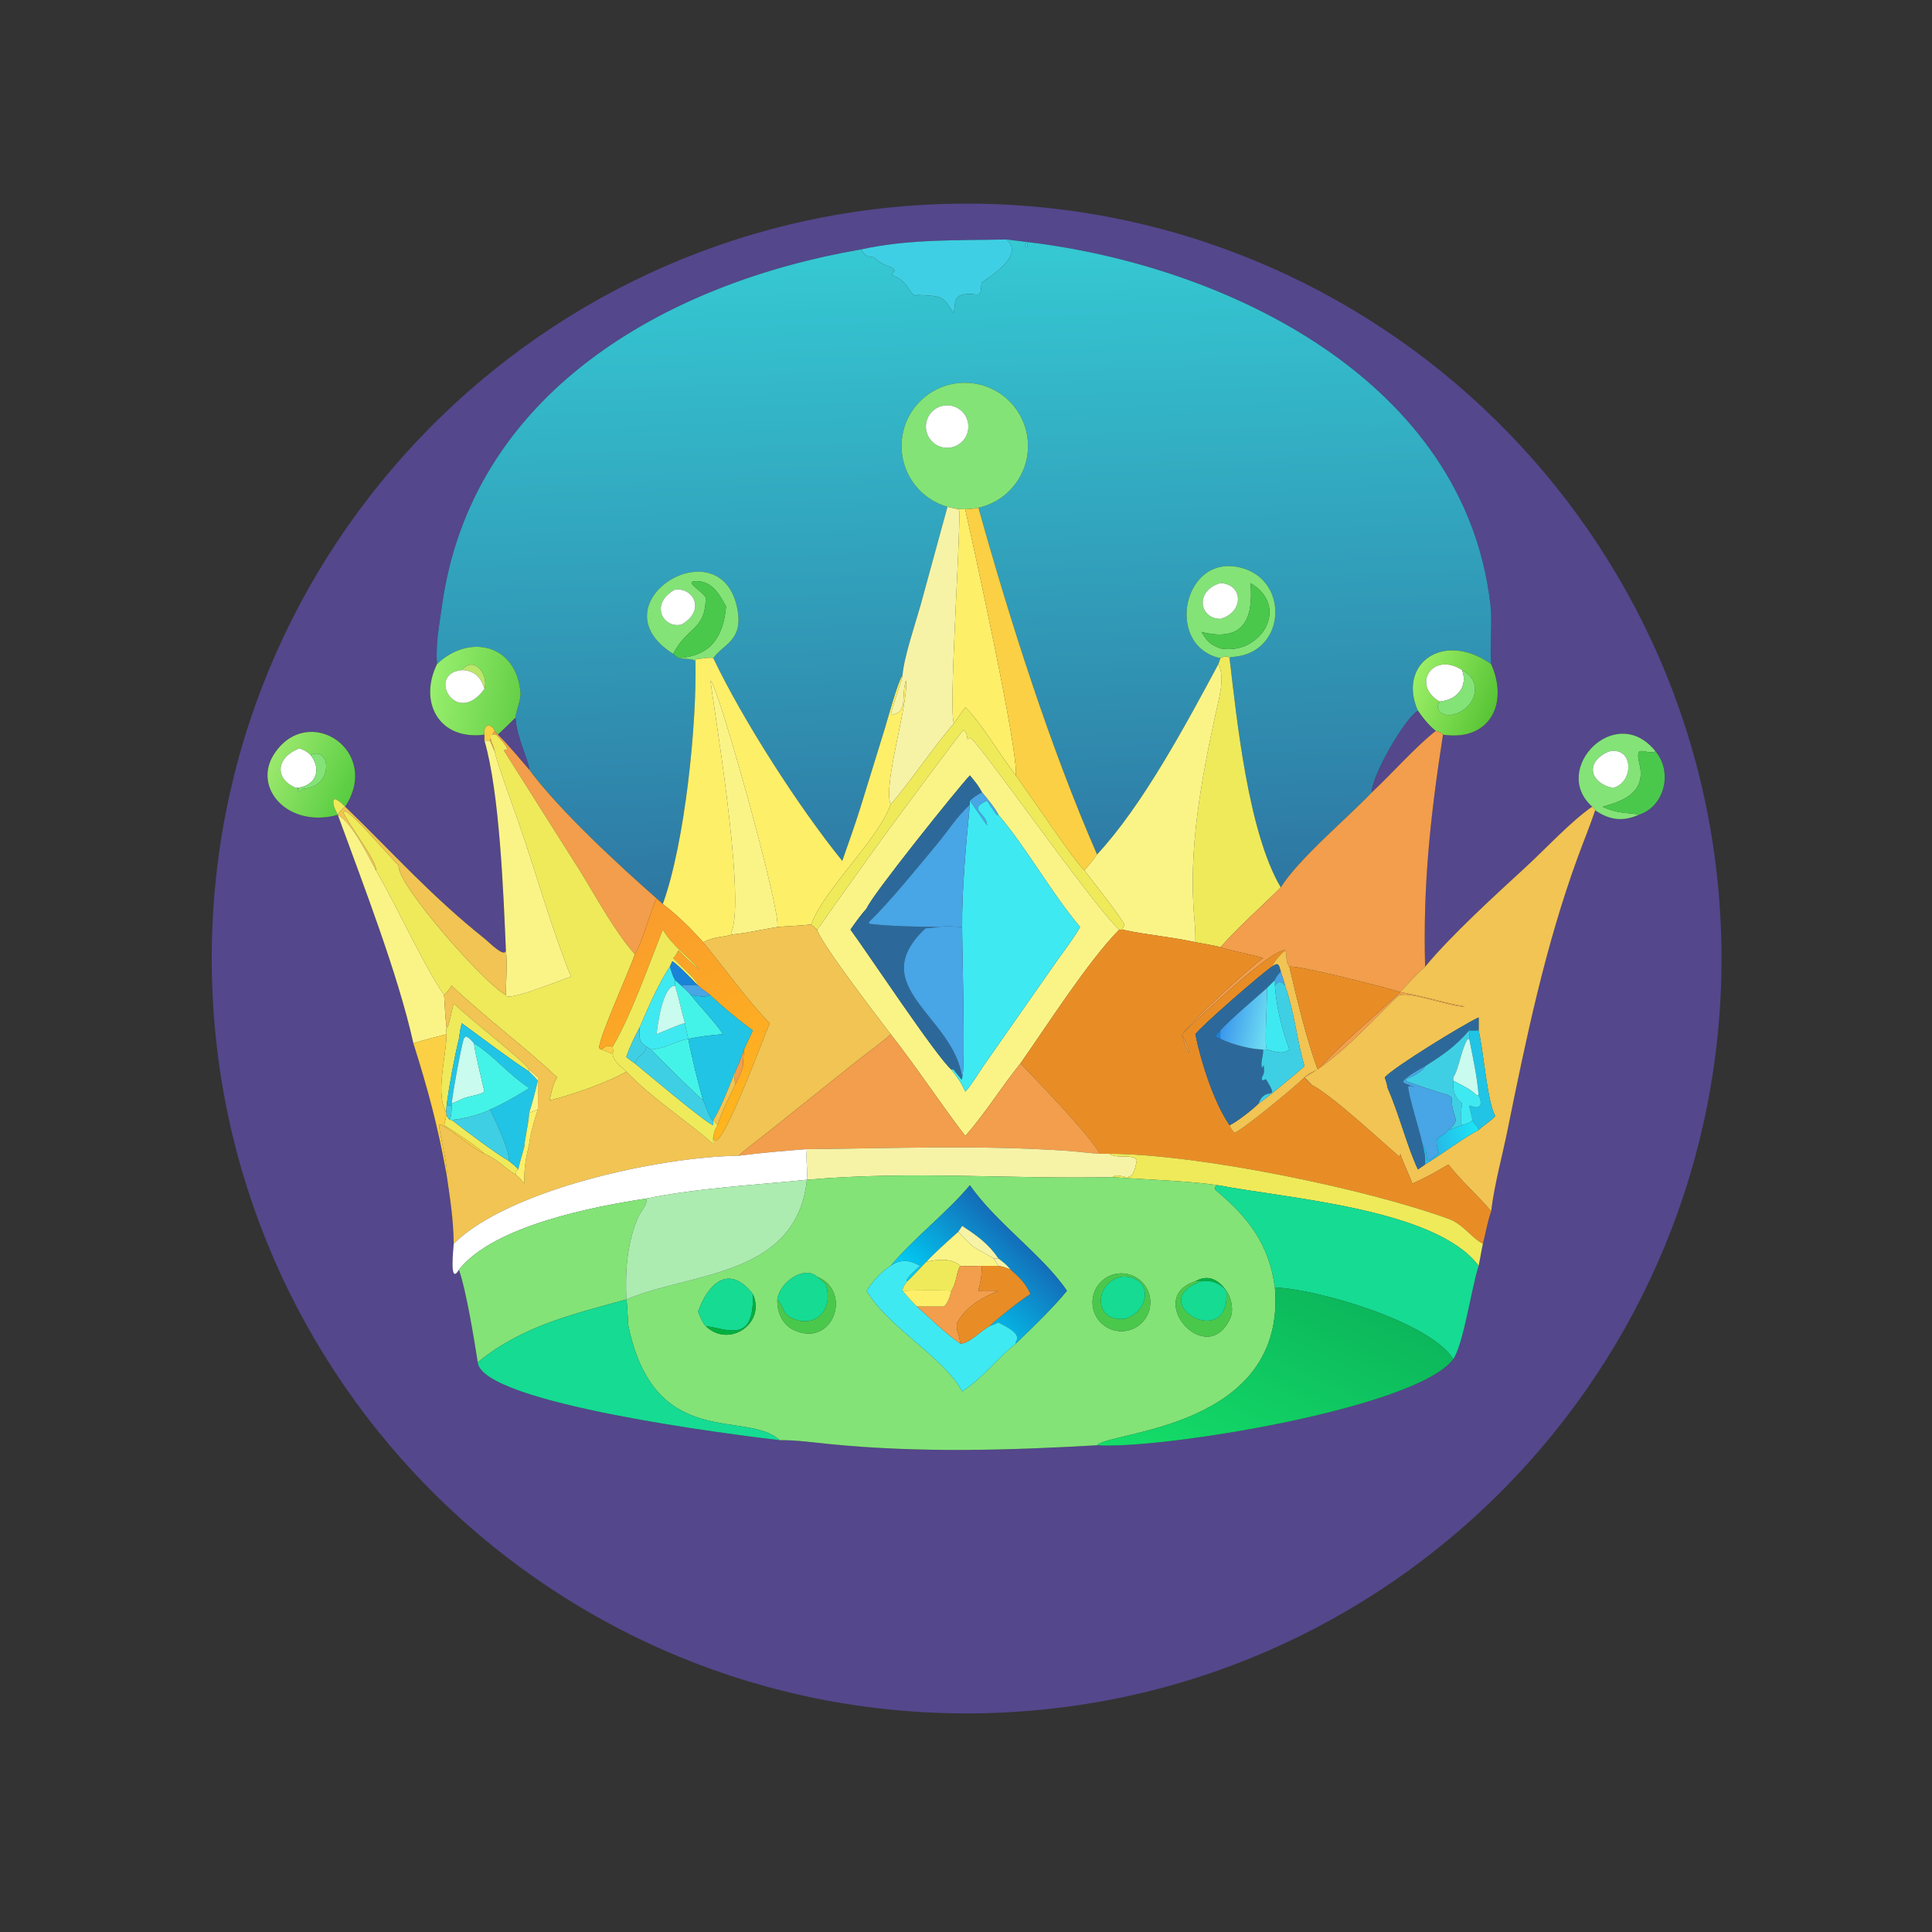 <?xml version="1.0" encoding="utf-8" ?><svg xmlns="http://www.w3.org/2000/svg" xmlns:xlink="http://www.w3.org/1999/xlink" width="1024" height="1024" viewBox="0 0 1024 1024"><rect x="0" y="0" width="1024" height="1024" fill="#333333" stroke="none"/><path fill="#54478C" transform="scale(2 2)" d="M257.881 454.06C147.42 455.008 57.097 366.244 56.122 255.783C55.147 145.322 143.888 54.977 254.349 53.974C364.849 52.97 455.233 141.75 456.209 252.25C457.184 362.751 368.382 453.113 257.881 454.06ZM266.687 63.463C253.855 63.749 240.849 63.3 228.209 66.098C176.02 75.083 124.894 104.334 117.122 160.618C116.408 165.787 115.399 170.692 115.812 175.986C110.901 186.037 116.278 196.27 128.383 194.694L128.383 196.26C132.402 210.022 133.417 236.624 134.068 251.834C133.787 254.018 129.503 249.624 128.674 248.963C114.068 237.303 104.356 226.228 91.464 213.769C101.209 198.883 81.672 186.102 72.676 199.776C66.772 208.749 76.299 219.602 89.521 215.943C96.035 233.86 105.473 258.046 109.554 276.491C113.477 288.974 116.024 298.397 118.346 311.241C119.298 317.728 120.144 323.031 120.244 329.585C120.181 330.72 118.997 340.912 121.619 336.497C123.565 341.952 125.682 355.167 126.607 361.019C127.56 371.928 195.431 380.361 206.616 381.664C211.006 381.606 215.485 382.263 219.869 382.697C243.588 385.047 267.01 384.374 290.73 383.01C307.635 384.147 375.33 373.254 385.127 360.184C387.865 356.142 389.874 341.725 391.85 335.463C392.266 333.567 392.55 331.579 392.993 329.585C393.803 326.409 394.078 324.265 395.17 321.017C395.984 314.093 398.141 306.297 399.544 299.36C404.48 274.957 409.55 250.633 418.12 227.19C419.641 223.028 421.334 218.939 422.74 214.734C426.489 217.331 430.046 217.802 434.248 215.943C441.049 213.84 443.377 204.755 438.771 199.156C428.206 185.846 410.797 203.916 421.952 213.769C416.297 217.666 409.576 224.963 404.412 229.714C396.356 237.126 384.638 247.771 377.667 256.195C377.079 234.479 379.07 216.27 382.406 194.694C394.682 196.521 399.905 186.615 395.17 175.986C394.726 170.876 395.563 165.409 394.975 160.256C388.228 101.112 325.545 70.418 272.074 64.124L272.074 64.124L266.687 63.463Z"/><path fill="#3FCFE4" transform="scale(2 2)" d="M228.209 66.098C240.849 63.3 253.855 63.749 266.687 63.463C272.187 68.006 260.408 74.491 260.218 74.831C259.794 75.589 260.49 78.26 258.761 78.045C251.436 77.134 253.679 81.045 252.607 82.879C249.854 78.477 249.954 78.48 243.256 78.164C241.358 79.372 240.828 74.282 236.821 73.172L236.372 72.665L237.079 71.747C236.75 70.433 234.019 70.765 231.749 68.218C229.942 67.932 229.518 68.106 228.466 66.481L228.209 66.098Z"/><defs><linearGradient id="gradient_0" gradientUnits="userSpaceOnUse" x1="257.969" y1="236.825" x2="251.463" y2="64.857"><stop offset="0" stop-color="#2E77A3"/><stop offset="1" stop-color="#35C9D3"/></linearGradient></defs><path fill="url(#gradient_0)" transform="scale(2 2)" d="M266.687 63.463L272.074 64.124C271.601 65.207 271.556 64.741 271.887 65.593L272.208 65.451C272.366 64.583 272.384 65.011 272.074 64.124C325.545 70.418 388.228 101.112 394.975 160.256C395.563 165.409 394.726 170.876 395.17 175.986C382.38 166.987 370.274 176.037 375.769 188.356C372.281 190.329 363.431 205.799 363.557 209.973C357.049 216.835 344.207 227.531 339.416 235.174C330.807 220.576 327.803 191.055 325.85 174.427L326.099 174.155L327.111 174.058C340.56 172.819 341.709 154.444 329.584 150.656C313.659 145.681 308.259 171.161 323.421 174.427L322.89 175.986C314.289 191.978 302.842 213.418 290.73 226.446C278.218 197.744 267.716 164.631 259.298 134.552C267.553 132.723 273.152 125.032 272.357 116.615C271.561 108.198 264.621 101.692 256.17 101.441C247.719 101.191 240.406 107.275 239.113 115.63C237.821 123.985 242.955 131.994 251.086 134.308L243.979 160.302C242.504 165.543 239.567 174.09 239.167 178.973C237.891 180.816 235.304 190.391 234.484 193.073L227.998 214.076C226.557 218.712 224.808 223.549 223.207 228.148C211.705 213.943 196.842 190.81 189.04 174.427C191.451 170.801 196.922 169.938 195.478 161.708C191.451 138.757 157.022 159.801 178.396 173.277C178.601 173.447 179.655 174.292 179.772 174.427C180.758 174.609 183.896 174.561 184.294 175.178C184.687 191.822 181.547 223.297 175.643 239.587L173.99 238.077C164.145 229.437 148.116 214.649 140.232 203.951C140.234 201.804 136.92 195.565 136.608 190.216C136.647 188.6 138.113 185.528 137.945 183.554C136.848 170.636 124.284 167.874 115.812 175.986C115.399 170.692 116.408 165.787 117.122 160.618C124.894 104.334 176.02 75.083 228.209 66.098L228.466 66.481C229.518 68.106 229.942 67.932 231.749 68.218C234.019 70.765 236.75 70.433 237.079 71.747L236.372 72.665L236.821 73.172C240.828 74.282 241.358 79.372 243.256 78.164C249.954 78.48 249.854 78.477 252.607 82.879C253.679 81.045 251.436 77.134 258.761 78.045C260.49 78.26 259.794 75.589 260.218 74.831C260.408 74.491 272.187 68.006 266.687 63.463Z"/><path fill="#3FCFE4" transform="scale(2 2)" d="M272.074 64.124L272.074 64.124C272.384 65.011 272.366 64.583 272.208 65.451L271.887 65.593C271.556 64.741 271.601 65.207 272.074 64.124Z"/><path fill="#83E377" transform="scale(2 2)" d="M251.086 134.308C242.955 131.994 237.821 123.985 239.113 115.63C240.406 107.275 247.719 101.191 256.17 101.441C264.621 101.692 271.561 108.198 272.357 116.615C273.152 125.032 267.553 132.723 259.298 134.552C258.143 134.808 256.965 134.94 255.782 134.948C254.745 134.955 253.711 134.865 252.691 134.681C252.15 134.583 251.615 134.459 251.086 134.308ZM249.66 107.579C246.635 108.321 244.787 111.378 245.536 114.401C246.286 117.424 249.348 119.264 252.369 118.507C255.379 117.753 257.211 114.704 256.465 111.692C255.718 108.68 252.674 106.84 249.66 107.579Z"/><path fill="white" transform="scale(2 2)" d="M252.369 118.507C249.348 119.264 246.286 117.424 245.536 114.401C244.787 111.378 246.635 108.321 249.66 107.579C252.674 106.84 255.718 108.68 256.465 111.692C257.211 114.704 255.379 117.753 252.369 118.507Z"/><path fill="#F6F3A7" transform="scale(2 2)" d="M251.086 134.308C251.615 134.459 252.15 134.583 252.691 134.681C253.153 134.8 254.194 134.885 254.214 135.424C254.52 143.349 251.291 189.418 252.833 191.627C247.102 198.336 241.573 206.727 236.034 213.213C233.9 207.983 240.853 186.307 240.103 180.293C238.619 184.765 240.914 188.771 236.101 189.512C236.249 187.454 239.257 179.908 239.167 178.973C239.567 174.09 242.504 165.543 243.979 160.302L251.086 134.308Z"/><path fill="#FEEF69" transform="scale(2 2)" d="M252.691 134.681C253.711 134.865 254.745 134.955 255.782 134.948C257.664 143.34 269.92 198.704 269.209 205.499C265.417 200.721 259.839 191.241 255.821 187.444C254.926 188.474 253.921 190.291 252.833 191.627C251.291 189.418 254.52 143.349 254.214 135.424C254.194 134.885 253.153 134.8 252.691 134.681Z"/><path fill="#FBD044" transform="scale(2 2)" d="M255.782 134.948C256.965 134.94 258.143 134.808 259.298 134.552C267.716 164.631 278.218 197.744 290.73 226.446C290.169 227.326 288.152 229.847 287.387 230.67C285.751 229.128 281.982 223.776 280.55 221.742L269.209 205.499C269.92 198.704 257.664 143.34 255.782 134.948Z"/><path fill="#83E377" transform="scale(2 2)" d="M323.421 174.427C308.259 171.161 313.659 145.681 329.584 150.656C341.709 154.444 340.56 172.819 327.111 174.058L326.099 174.155L325.85 174.427C325.238 173.584 324.173 174.103 323.421 174.427ZM331.402 154.534C332.187 164.084 329.597 170.263 318.399 167.468C320.026 170.058 320.493 170.695 323.421 171.84C334.159 173.789 342.013 160.721 331.402 154.534ZM323.421 154.534C316.687 156.448 317.686 163.916 323.421 164.005C329.714 162.241 329.542 154.808 323.421 154.534Z"/><path fill="#83E377" transform="scale(2 2)" d="M178.396 173.277C157.022 159.801 191.451 138.757 195.478 161.708C196.922 169.938 191.451 170.801 189.04 174.427C188.611 174.101 185.417 174.61 184.515 174.693L184.294 175.178C183.896 174.561 180.758 174.609 179.772 174.427C188.126 173.823 191.632 169.17 192.416 160.718C190.753 157.725 188.909 154.168 184.913 154.038C180.821 153.905 185.453 156.1 187.016 158.278C187.066 167.048 182.035 166.092 178.396 173.277ZM178.866 156.241C171.954 160.146 175.837 166.591 180.529 165.534C186.977 162.022 184.034 155.67 178.866 156.241Z"/><path fill="#4AC84C" transform="scale(2 2)" d="M178.396 173.277C182.035 166.092 187.066 167.048 187.016 158.278C185.453 156.1 180.821 153.905 184.913 154.038C188.909 154.168 190.753 157.725 192.416 160.718C191.632 169.17 188.126 173.823 179.772 174.427C179.655 174.292 178.601 173.447 178.396 173.277Z"/><path fill="#4AC84C" transform="scale(2 2)" d="M318.399 167.468C329.597 170.263 332.187 164.084 331.402 154.534C342.013 160.721 334.159 173.789 323.421 171.84C320.493 170.695 320.026 170.058 318.399 167.468Z"/><path fill="white" transform="scale(2 2)" d="M323.421 164.005C317.686 163.916 316.687 156.448 323.421 154.534C329.542 154.808 329.714 162.241 323.421 164.005Z"/><path fill="white" transform="scale(2 2)" d="M180.529 165.534C175.837 166.591 171.954 160.146 178.866 156.241C184.034 155.67 186.977 162.022 180.529 165.534Z"/><defs><linearGradient id="gradient_1" gradientUnits="userSpaceOnUse" x1="137.269" y1="185.143" x2="114.203" y2="181.013"><stop offset="0" stop-color="#67D048"/><stop offset="1" stop-color="#97EF6E"/></linearGradient></defs><path fill="url(#gradient_1)" transform="scale(2 2)" d="M115.812 175.986C124.284 167.874 136.848 170.636 137.945 183.554C138.113 185.528 136.647 188.6 136.608 190.216C135.086 191.705 133.539 193.26 131.973 194.694L131.111 193.715C130.067 191.434 127.985 191.927 128.383 194.694C116.278 196.27 110.901 186.037 115.812 175.986ZM122.381 177.582C112.84 178.438 120.871 192.967 128.383 182.552C129.561 178.858 125.688 173.567 122.381 177.582Z"/><defs><linearGradient id="gradient_2" gradientUnits="userSpaceOnUse" x1="395.823" y1="187.218" x2="375.273" y2="179.439"><stop offset="0" stop-color="#59C536"/><stop offset="1" stop-color="#9AEE65"/></linearGradient></defs><path fill="url(#gradient_2)" transform="scale(2 2)" d="M375.769 188.356C370.274 176.037 382.38 166.987 395.17 175.986C399.905 186.615 394.682 196.521 382.406 194.694C381.727 193.96 381.439 193.904 380.493 193.715C378.714 192.333 377.018 190.216 375.769 188.356ZM387.473 177.582C379.695 172.534 373.879 181.514 381.526 185.918C380.054 188.066 382.25 189.774 384.454 189.463C390.387 188.626 393.851 180.954 387.473 177.582Z"/><path fill="#EFEA5A" transform="scale(2 2)" d="M323.421 174.427C324.173 174.103 325.238 173.584 325.85 174.427C327.803 191.055 330.807 220.576 339.416 235.174C334.589 239.959 327.862 245.959 323.421 251.035C322.718 250.718 317.828 249.884 316.775 249.692C316.85 247.431 316.688 245.401 316.489 243.14C314.898 225.157 318.356 206.619 322.161 189.088C322.999 185.227 324.734 179.639 322.89 175.986L323.421 174.427Z"/><path fill="#FEEF69" transform="scale(2 2)" d="M184.294 175.178L184.515 174.693C185.417 174.61 188.611 174.101 189.04 174.427C196.842 190.81 211.705 213.943 223.207 228.148C224.808 223.549 226.557 218.712 227.998 214.076L234.484 193.073C235.304 190.391 237.891 180.816 239.167 178.973C239.257 179.908 236.249 187.454 236.101 189.512C240.914 188.771 238.619 184.765 240.103 180.293C240.853 186.307 233.9 207.983 236.034 213.213C232.582 222.581 219.165 234.963 215.319 244.152L214.963 244.991C212.022 245.357 208.968 245.391 206.002 245.656C207.067 241.504 190.082 180.943 188.335 180.444C188.02 181.105 198.151 238.808 193.694 247.333L194.139 247.638C191.167 248.489 189.345 248.168 186.34 249.692C183.211 246.172 179.384 242.403 175.643 239.587C181.547 223.297 184.687 191.822 184.294 175.178Z"/><path fill="#FAF487" transform="scale(2 2)" d="M290.73 226.446C302.842 213.418 314.289 191.978 322.89 175.986C324.734 179.639 322.999 185.227 322.161 189.088C318.356 206.619 314.898 225.157 316.489 243.14C316.688 245.401 316.85 247.431 316.775 249.692C310.743 248.308 303.709 247.762 297.411 246.358L297.982 245.131C297.751 243.813 288.755 232.484 287.387 230.67C288.152 229.847 290.169 227.326 290.73 226.446Z"/><path fill="#B9E769" transform="scale(2 2)" d="M122.381 177.582C125.688 173.567 129.561 178.858 128.383 182.552C127.471 179.403 125.643 177.675 122.381 177.582Z"/><path fill="white" transform="scale(2 2)" d="M381.526 185.918C373.879 181.514 379.695 172.534 387.473 177.582C389.027 181.757 386.375 185.248 382.138 185.832L381.756 185.889C381.679 185.899 381.603 185.909 381.526 185.918Z"/><path fill="white" transform="scale(2 2)" d="M128.383 182.552C120.871 192.967 112.84 178.438 122.381 177.582C125.643 177.675 127.471 179.403 128.383 182.552Z"/><path fill="#83E377" transform="scale(2 2)" d="M387.473 177.582C393.851 180.954 390.387 188.626 384.454 189.463C382.25 189.774 380.054 188.066 381.526 185.918C381.603 185.909 381.679 185.899 381.756 185.889L382.138 185.832C386.375 185.248 389.027 181.757 387.473 177.582Z"/><path fill="#FAF487" transform="scale(2 2)" d="M206.002 245.656C202.029 246.283 198.19 247.253 194.139 247.638L193.694 247.333C198.151 238.808 188.02 181.105 188.335 180.444C190.082 180.943 207.067 241.504 206.002 245.656Z"/><path fill="#EFEA5A" transform="scale(2 2)" d="M252.833 191.627C253.921 190.291 254.926 188.474 255.821 187.444C259.839 191.241 265.417 200.721 269.209 205.499L280.55 221.742C281.982 223.776 285.751 229.128 287.387 230.67C288.755 232.484 297.751 243.813 297.982 245.131L297.411 246.358L296.608 246.358C289.82 240.312 259.216 196.319 257.125 195.528L256.4 195.889C256.207 194.806 256.195 194.092 255.373 193.454C254.781 193.74 234.102 221.745 231.606 225.261L220.786 240.425C219.505 242.191 218.022 244.553 216.687 246.173L216.533 246.358L214.963 244.991L215.319 244.152C219.165 234.963 232.582 222.581 236.034 213.213C241.573 206.727 247.102 198.336 252.833 191.627Z"/><path fill="#54478C" transform="scale(2 2)" d="M363.557 209.973C363.431 205.799 372.281 190.329 375.769 188.356C377.018 190.216 378.714 192.333 380.493 193.715C375.528 197.487 368.429 205.478 363.557 209.973Z"/><path fill="#54478C" transform="scale(2 2)" d="M131.973 194.694C133.539 193.26 135.086 191.705 136.608 190.216C136.92 195.565 140.234 201.804 140.232 203.951C137.719 201.052 134.652 197.327 131.973 194.694Z"/><path fill="#FBD044" transform="scale(2 2)" d="M131.111 193.715C130.372 194.837 130.204 195.002 129.844 196.26C129.41 196.256 128.799 196.23 128.383 196.26L128.383 194.694C127.985 191.927 130.067 191.434 131.111 193.715Z"/><path fill="#FAF487" transform="scale(2 2)" d="M216.533 246.358L216.687 246.173C218.022 244.553 219.505 242.191 220.786 240.425L231.606 225.261C234.102 221.745 254.781 193.74 255.373 193.454C256.195 194.092 256.207 194.806 256.4 195.889L257.125 195.528C259.216 196.319 289.82 240.312 296.608 246.358C288.372 254.686 277.377 271.956 270.432 281.809C265.465 287.918 261.363 294.7 255.821 301.056C249.008 292.175 243.084 283.036 236.034 274.066C231.729 268.474 217.463 249.761 216.533 246.358ZM260.231 209.973C259.116 207.948 258.495 207.283 257.032 205.499C254.457 208.109 230.947 237.358 229.663 240.756C228.425 242.099 226.438 244.796 225.388 246.358C229.765 252.285 248.17 280.056 252.127 283.452C254.004 285.893 254.493 286.484 255.821 289.289C257.383 287.637 259.187 284.595 260.573 282.554L280.31 254.337C281.782 252.276 285.203 247.733 286.222 245.656C278.424 236.331 272.205 224.922 264.6 215.943C263.764 214.224 261.479 211.45 260.231 209.973Z"/><path fill="#F29E4C" transform="scale(2 2)" d="M380.493 193.715C381.439 193.904 381.727 193.96 382.406 194.694C379.07 216.27 377.079 234.479 377.667 256.195C375.711 257.841 372.818 260.932 371.088 262.918C376.485 263.781 382.941 265.841 388.229 266.735C384.727 267.087 372.434 262.07 370.349 264.066C362.831 271.262 354.787 280.544 345.695 285.505C346.176 285.972 347.274 286.941 347.547 287.459C346.738 287.083 346.295 286.276 345.695 285.505C346.62 284.541 348.024 283.967 349.233 283.452L349.406 283.437C354.573 277.286 364.929 268.801 371.088 262.918C367.9 261.825 343.228 255.57 341.699 256.195C340.472 254.563 341.308 253.557 340.564 251.834C336.931 251.497 318.301 269.163 313.194 274.066C316.361 280.105 315.293 281.499 313.194 274.066C317.78 268.817 329.729 257.658 334.715 253.891C330.927 252.78 327.121 252.169 323.421 251.035C327.862 245.959 334.589 239.959 339.416 235.174C344.207 227.531 357.049 216.835 363.557 209.973C368.429 205.478 375.528 197.487 380.493 193.715Z"/><defs><linearGradient id="gradient_3" gradientUnits="userSpaceOnUse" x1="92.792" y1="209.905" x2="72.445" y2="200.813"><stop offset="0" stop-color="#59CD42"/><stop offset="1" stop-color="#9AE86C"/></linearGradient></defs><path fill="url(#gradient_3)" transform="scale(2 2)" d="M91.464 213.769C90.671 213.049 89.757 212.05 88.774 211.773L88.38 211.983C88.094 213.39 88.898 214.641 89.521 215.943L89.521 215.943C76.299 219.602 66.772 208.749 72.676 199.776C81.672 186.102 101.209 198.883 91.464 213.769L91.464 213.769ZM82.33 200.095C81.161 199.058 80.982 199.008 79.546 198.402L79.339 198.313C73.388 200.576 72.393 206.254 78.473 208.812L79.196 209.062L78.871 209.946C79.711 209.94 79.81 209.068 80.486 209.009L80.888 208.965C88.436 208.203 87.645 197.558 82.33 200.095Z"/><path fill="#F29E4C" transform="scale(2 2)" d="M129.844 196.26C130.204 195.002 130.372 194.837 131.111 193.715L131.973 194.694C134.652 197.327 137.719 201.052 140.232 203.951C148.116 214.649 164.145 229.437 173.99 238.077C172.207 242.002 170.301 249.542 168.243 252.887C163.046 247.108 157.95 237.689 153.864 231.04L133.492 198.835L134.398 198.607C134.376 197.567 132.258 195.529 131.47 194.667C128.387 194.104 131.19 197.973 131.111 199.156C130.645 198.26 130.238 197.202 129.844 196.26Z"/><path fill="#EFEA5A" transform="scale(2 2)" d="M131.111 199.156C131.19 197.973 128.387 194.104 131.47 194.667C132.258 195.529 134.376 197.567 134.398 198.607L133.492 198.835L153.864 231.04C157.95 237.689 163.046 247.108 168.243 252.887C166.663 257.611 159.064 274.15 158.754 277.675C159.167 278.107 158.937 277.981 159.399 278.127L162.368 279.274C162.522 281.313 164.678 282.667 165.983 283.993C161.217 286.806 150.811 290.449 145.652 291.6C146.186 289.265 146.418 287.564 147.638 285.505C138.911 277.246 128.636 269.714 119.694 261.199C118.946 262.308 118.697 262.774 117.684 263.678C112.22 255.802 105.033 239.844 99.633 230.67C100.227 228.58 91.875 217.794 91.036 215.355L91.347 214.949C93.179 215.095 103.413 227.197 105.64 229.369C104.961 234.212 128.802 261.18 134.068 263.678C134.036 265.762 149.01 259.515 151.317 258.823C146.049 245.801 142.011 231.064 137.347 217.694C136.108 214.144 131.573 201.793 131.111 199.156Z"/><path fill="#83E377" transform="scale(2 2)" d="M438.771 199.156C436.089 200.184 433.096 196.73 434.466 202.356C436.272 209.771 430.568 212.251 424.715 213.769C428.843 215.893 433.131 215.331 434.248 215.943C430.046 217.802 426.489 217.331 422.74 214.734C422.409 214.133 422.465 214.274 421.952 213.769C410.797 203.916 428.206 185.846 438.771 199.156ZM426.367 199.156C420.075 201.825 421.132 207.384 427.399 208.812C433.147 207.404 432.989 197.687 426.367 199.156Z"/><path fill="#FAF487" transform="scale(2 2)" d="M128.383 196.26C128.799 196.23 129.41 196.256 129.844 196.26C130.238 197.202 130.645 198.26 131.111 199.156C131.573 201.793 136.108 214.144 137.347 217.694C142.011 231.064 146.049 245.801 151.317 258.823C149.01 259.515 134.036 265.762 134.068 263.678C134.074 259.879 134.484 255.543 134.068 251.834C133.417 236.624 132.402 210.022 128.383 196.26Z"/><path fill="white" transform="scale(2 2)" d="M79.339 198.313L79.546 198.402C80.982 199.008 81.161 199.058 82.33 200.095C85.517 204.244 83.436 208.488 78.473 208.812C72.393 206.254 73.388 200.576 79.339 198.313Z"/><path fill="white" transform="scale(2 2)" d="M427.399 208.812C421.132 207.384 420.075 201.825 426.367 199.156C432.989 197.687 433.147 207.404 427.399 208.812Z"/><path fill="#4AC84C" transform="scale(2 2)" d="M424.715 213.769C430.568 212.251 436.272 209.771 434.466 202.356C433.096 196.73 436.089 200.184 438.771 199.156C443.377 204.755 441.049 213.84 434.248 215.943C433.131 215.331 428.843 215.893 424.715 213.769Z"/><path fill="#83E377" transform="scale(2 2)" d="M82.33 200.095C87.645 197.558 88.436 208.203 80.888 208.965L80.486 209.009C79.81 209.068 79.711 209.94 78.871 209.946L79.196 209.062L78.473 208.812C83.436 208.488 85.517 204.244 82.33 200.095Z"/><path fill="#2C699A" transform="scale(2 2)" d="M260.231 209.973C258.862 210.764 258.229 211.088 257.032 212.173L257.032 213.213C253.264 216.787 251.457 219.934 248.26 223.767C243.48 229.499 235.484 239.415 230.228 244.379L230.396 244.815C235.05 245.462 243.955 245.623 248.621 245.656C248.011 245.822 245.248 246.03 245.283 245.998C228.853 261.391 252.746 269.247 254.979 285.505L254.977 286.022L254.786 286.046C254.044 285.177 253.36 284.313 252.652 283.418L252.127 283.452C248.17 280.056 229.765 252.285 225.388 246.358C226.438 244.796 228.425 242.099 229.663 240.756C230.947 237.358 254.457 208.109 257.032 205.499C258.495 207.283 259.116 207.948 260.231 209.973Z"/><path fill="#48A5E6" transform="scale(2 2)" d="M257.032 212.173C258.229 211.088 258.862 210.764 260.231 209.973C261.479 211.45 263.764 214.224 264.6 215.943L264.175 216.003C263.119 214.575 262.495 213.706 261.607 212.173C256.223 214.616 261.401 215.176 261.607 218.728C260.985 218.015 257.85 213.3 257.032 212.173Z"/><path fill="#EFEA5A" transform="scale(2 2)" d="M91.464 213.769C90.427 214.65 90.243 214.801 89.521 215.943L89.521 215.943C88.898 214.641 88.094 213.39 88.38 211.983L88.774 211.773C89.757 212.05 90.671 213.049 91.464 213.769Z"/><path fill="#3FE9F1" transform="scale(2 2)" d="M257.032 213.213L257.032 212.173C257.85 213.3 260.985 218.015 261.607 218.728C261.401 215.176 256.223 214.616 261.607 212.173C262.495 213.706 263.119 214.575 264.175 216.003L264.6 215.943C272.205 224.922 278.424 236.331 286.222 245.656C285.203 247.733 281.782 252.276 280.31 254.337L260.573 282.554C259.187 284.595 257.383 287.637 255.821 289.289C254.493 286.484 254.004 285.893 252.127 283.452L252.652 283.418C253.36 284.313 254.044 285.177 254.786 286.046L254.977 286.022L254.979 285.505C255.919 283.694 254.95 250.362 254.979 245.656L254.979 245.656C254.855 236.387 256.104 222.454 257.032 213.213Z"/><path fill="#48A5E6" transform="scale(2 2)" d="M230.228 244.379C235.484 239.415 243.48 229.499 248.26 223.767C251.457 219.934 253.264 216.787 257.032 213.213C256.104 222.454 254.855 236.387 254.979 245.656C253.075 245.552 250.473 245.359 248.621 245.656C243.955 245.623 235.05 245.462 230.396 244.815L230.228 244.379Z"/><path fill="#F1C453" transform="scale(2 2)" d="M89.521 215.943C90.243 214.801 90.427 214.65 91.464 213.769L91.464 213.769C104.356 226.228 114.068 237.303 128.674 248.963C129.503 249.624 133.787 254.018 134.068 251.834C134.484 255.543 134.074 259.879 134.068 263.678C128.802 261.18 104.961 234.212 105.64 229.369C103.413 227.197 93.179 215.095 91.347 214.949L91.036 215.355C91.875 217.794 100.227 228.58 99.633 230.67C97.43 226.54 93.286 218.025 89.521 215.943Z"/><path fill="#F1C453" transform="scale(2 2)" d="M377.667 256.195C384.638 247.771 396.356 237.126 404.412 229.714C409.576 224.963 416.297 217.666 421.952 213.769C422.465 214.274 422.409 214.133 422.74 214.734C421.334 218.939 419.641 223.028 418.12 227.19C409.55 250.633 404.48 274.957 399.544 299.36C398.141 306.297 395.984 314.093 395.17 321.017C391.912 317.045 387.151 312.913 383.842 308.595C380.129 310.798 378.144 311.963 374.267 313.675C373.367 311.02 371.633 307.765 371.088 305.756C371.047 306.309 371.13 306.121 370.83 306.551C364.909 301.38 352.906 290.249 347.547 287.459C347.274 286.941 346.176 285.972 345.695 285.505C354.787 280.544 362.831 271.262 370.349 264.066C372.434 262.07 384.727 267.087 388.229 266.735C382.941 265.841 376.485 263.781 371.088 262.918C372.818 260.932 375.711 257.841 377.667 256.195ZM391.85 273.059L391.85 269.637C387.938 271.421 369.531 282.689 366.974 285.505C367.368 286.674 367.528 287.133 367.733 288.334C370.703 294.959 372.954 304.006 375.769 309.904L377.667 308.595C381.529 306.242 388.443 301.146 391.85 299.466C393.26 298.109 395.22 297.016 396.254 295.744C394.12 291.996 393.12 278.282 391.85 273.059Z"/><path fill="#FAF487" transform="scale(2 2)" d="M89.521 215.943L89.521 215.943C93.286 218.025 97.43 226.54 99.633 230.67C105.033 239.844 112.22 255.802 117.684 263.678C117.958 266.877 117.888 268.867 118.346 272.232C118.217 273.157 118.242 273.182 118.346 274.066C115.641 274.796 112.156 275.64 109.554 276.491C105.473 258.046 96.035 233.86 89.521 215.943L89.521 215.943Z"/><defs><linearGradient id="gradient_4" gradientUnits="userSpaceOnUse" x1="193.695" y1="300.619" x2="166.16" y2="242.856"><stop offset="0" stop-color="#FFB61D"/><stop offset="1" stop-color="#F99C2D"/></linearGradient></defs><path fill="url(#gradient_4)" transform="scale(2 2)" d="M173.99 238.077L175.643 239.587C179.384 242.403 183.211 246.172 186.34 249.692C191.656 256.121 198.734 265.958 204.008 271.164C202.758 273.733 189.783 309.273 189.04 301.056C189.363 299.649 189.452 299.445 190.169 298.191C191.228 294.744 193.231 290.705 194.836 287.459C195.899 285.252 196.696 283.982 197.07 281.555L196.912 282.09C196.884 280.67 197.136 279.635 197.155 278.127L199.502 273.059C196.533 271.007 190.773 266.225 188.195 263.678C187.086 262.743 186.128 262.263 184.994 261.199C184.931 259.815 179.867 255.506 178.396 253.891C178.77 253.739 179.604 252.293 179.772 251.834C180.95 253.055 183.921 255.971 185.337 256.856C181.918 253.177 178.308 250.709 175.643 246.358C171.982 255.632 167.361 268.869 162.368 277.391C160.809 276.969 160.769 277.162 159.399 278.127C158.937 277.981 159.167 278.107 158.754 277.675C159.064 274.15 166.663 257.611 168.243 252.887C170.301 249.542 172.207 242.002 173.99 238.077Z"/><path fill="#F1C453" transform="scale(2 2)" d="M206.002 245.656C208.968 245.391 212.022 245.357 214.963 244.991L216.533 246.358C217.463 249.761 231.729 268.474 236.034 274.066C234.177 275.963 229.497 279.247 227.178 281.113L203.831 299.775C202.329 300.979 196.683 305.267 195.743 306.284C174.207 306.608 134.715 315.345 120.244 329.585C120.144 323.031 119.298 317.728 118.346 311.241C118.85 309.111 116.479 301.04 116.354 298.003C118.108 297.954 125.755 304.853 128.383 305.756C131.499 306.948 134.067 309.765 136.608 311.241C137.765 312.223 138.046 312.46 138.935 313.675C138.914 309.185 139.252 307.527 140.232 303.191C140.688 299.712 141.491 297.34 142.537 294.011C142.564 291.154 142.576 288.362 142.537 285.505L140.232 283.452C139.45 281.626 124.221 269.896 120.244 265.9C119.793 267.499 119.171 270.954 118.6 272.271L118.346 272.232C117.888 268.867 117.958 266.877 117.684 263.678C118.697 262.774 118.946 262.308 119.694 261.199C128.636 269.714 138.911 277.246 147.638 285.505C146.418 287.564 146.186 289.265 145.652 291.6C150.811 290.449 161.217 286.806 165.983 283.993C172.982 291.23 181.52 296.61 189.04 303.191C189.01 302.451 188.956 301.793 189.04 301.056C189.783 309.273 202.758 273.733 204.008 271.164C198.734 265.958 191.656 256.121 186.34 249.692C189.345 248.168 191.167 248.489 194.139 247.638C198.19 247.253 202.029 246.283 206.002 245.656Z"/><path fill="#48A5E6" transform="scale(2 2)" d="M248.621 245.656C250.473 245.359 253.075 245.552 254.979 245.656L254.979 245.656C254.95 250.362 255.919 283.694 254.979 285.505C252.746 269.247 228.853 261.391 245.283 245.998C245.248 246.03 248.011 245.822 248.621 245.656Z"/><path fill="#E88D26" transform="scale(2 2)" d="M296.608 246.358L297.411 246.358C303.709 247.762 310.743 248.308 316.775 249.692C317.828 249.884 322.718 250.718 323.421 251.035C327.121 252.169 330.927 252.78 334.715 253.891C329.729 257.658 317.78 268.817 313.194 274.066C315.293 281.499 316.361 280.105 313.194 274.066C318.301 269.163 336.931 251.497 340.564 251.834C338.856 253.486 338.203 254.067 337.034 256.195C334.304 257.999 318.698 271.593 316.775 274.066C318.233 281.301 321.659 292.114 325.85 298.191C326.177 299.109 326.523 299.529 327.162 300.211C329.536 299.283 343.294 287.9 345.695 285.505C346.295 286.276 346.738 287.083 347.547 287.459C352.906 290.249 364.909 301.38 370.83 306.551C371.13 306.121 371.047 306.309 371.088 305.756C371.633 307.765 373.367 311.02 374.267 313.675C378.144 311.963 380.129 310.798 383.842 308.595C387.151 312.913 391.912 317.045 395.17 321.017C394.078 324.265 393.803 326.409 392.993 329.585C390.067 328.18 387.788 324.428 383.93 323.023C361.89 315 317.906 305.912 294.012 305.756C293.374 305.803 292.159 305.758 291.474 305.756C288.442 300.399 274.848 286.443 270.432 281.809C277.377 271.956 288.372 254.686 296.608 246.358Z"/><path fill="#EFEA5A" transform="scale(2 2)" d="M177.522 256.195C174.651 260.313 171.537 267.497 169.537 272.232C168.239 274.621 166.811 277.538 165.983 280.128C166.639 280.628 167.571 281.39 168.243 281.809C170.492 283.616 187.334 297.885 189.04 298.191L189.04 296.785L190.169 298.191C189.452 299.445 189.363 299.649 189.04 301.056C188.956 301.793 189.01 302.451 189.04 303.191C181.52 296.61 172.982 291.23 165.983 283.993C164.678 282.667 162.522 281.313 162.368 279.274C162.57 278.485 162.452 278.231 162.368 277.391C167.361 268.869 171.982 255.632 175.643 246.358C178.308 250.709 181.918 253.177 185.337 256.856C183.921 255.971 180.95 253.055 179.772 251.834C179.604 252.293 178.77 253.739 178.396 253.891C179.867 255.506 184.931 259.815 184.994 261.199L184.994 261.199C183.549 259.732 179.644 255.644 178.183 254.736L177.522 256.195Z"/><path fill="#F1C453" transform="scale(2 2)" d="M340.564 251.834C341.308 253.557 340.472 254.563 341.699 256.195C343.575 264.198 346.344 275.914 349.233 283.452C348.024 283.967 346.62 284.541 345.695 285.505C343.294 287.9 329.536 299.283 327.162 300.211C326.523 299.529 326.177 299.109 325.85 298.191C327.607 297.431 332.124 293.911 333.535 292.451C335.759 291.002 343.474 284.52 345.695 282.56C343.626 275.358 343.175 268.846 340.564 261.199C340.257 259.965 339.813 258.704 339.416 257.491C338.866 255.557 338.833 254.929 337.034 256.195C338.203 254.067 338.856 253.486 340.564 251.834Z"/><path fill="#1983D7" transform="scale(2 2)" d="M177.522 256.195L178.183 254.736C179.644 255.644 183.549 259.732 184.994 261.199C183.633 260.977 181.893 261.055 180.529 261.199L178.866 259.725C178.165 258.49 177.939 257.542 177.522 256.195Z"/><path fill="#2C699A" transform="scale(2 2)" d="M337.034 256.195C338.833 254.929 338.866 255.557 339.416 257.491C338.886 258.032 338.04 258.968 337.864 259.725L335.732 261.856C332.18 265.008 326.462 269.78 323.421 273.059C322.333 274.16 321.514 274.745 323.421 275.308C326.463 276.747 331.399 278.108 334.715 278.127C334.885 279.778 334.097 280.961 334.354 282.76L334.587 282.86L334.917 282.266C334.891 283.823 335.293 284.073 334.413 285.499L334.422 286.162L334.697 286.308L335.444 286.005L335.732 286.391C339.219 292.203 335.305 287.525 333.535 292.451C332.124 293.911 327.607 297.431 325.85 298.191C321.659 292.114 318.233 281.301 316.775 274.066C318.698 271.593 334.304 257.999 337.034 256.195Z"/><path fill="#E88D26" transform="scale(2 2)" d="M341.699 256.195C343.228 255.57 367.9 261.825 371.088 262.918C364.929 268.801 354.573 277.286 349.406 283.437L349.233 283.452C346.344 275.914 343.575 264.198 341.699 256.195Z"/><path fill="#3FE9F1" transform="scale(2 2)" d="M169.537 272.232C171.537 267.497 174.651 260.313 177.522 256.195C177.939 257.542 178.165 258.49 178.866 259.725L178.866 261.199C175.612 261.337 174.272 271.474 173.99 274.066C175.902 273.347 179.937 271.428 181.525 271.164C181.797 272.561 182.051 273.928 182.404 275.308C178.236 276.14 176.706 277.755 172.586 278.127L171.325 277.391C169.085 275.923 169.451 274.686 169.537 272.232Z"/><path fill="#48A5E6" transform="scale(2 2)" d="M337.864 259.725C338.04 258.968 338.886 258.032 339.416 257.491C339.813 258.704 340.257 259.965 340.564 261.199C339.565 260.043 338.746 259.901 337.864 261.199L337.864 259.725Z"/><path fill="#44F3E8" transform="scale(2 2)" d="M178.866 259.725L180.529 261.199C181.184 261.802 182.585 263.017 183.055 263.678C185.625 266.934 189.589 270.971 191.594 274.066C188.49 274.329 185.457 274.652 182.404 275.308C183.169 279.525 185.079 287.405 186.34 291.6C185.291 290.918 173.424 279.225 172.586 278.127C176.706 277.755 178.236 276.14 182.404 275.308C182.051 273.928 181.797 272.561 181.525 271.164C180.557 267.804 179.942 264.496 178.866 261.199L178.866 259.725Z"/><path fill="#3FE9F1" transform="scale(2 2)" d="M335.732 261.856L337.864 259.725L337.864 261.199C338.249 266.947 339.727 272.724 341.699 278.127C339.759 279.584 337.939 278.676 335.732 278.127C334.968 277.564 335.951 264.004 335.732 261.856Z"/><path fill="#3FCFE4" transform="scale(2 2)" d="M337.864 261.199C338.746 259.901 339.565 260.043 340.564 261.199C343.175 268.846 343.626 275.358 345.695 282.56C343.474 284.52 335.759 291.002 333.535 292.451C335.305 287.525 339.219 292.203 335.732 286.391L335.444 286.005L334.697 286.308L334.422 286.162L334.413 285.499C335.293 284.073 334.891 283.823 334.917 282.266L334.587 282.86L334.354 282.76C334.097 280.961 334.885 279.778 334.715 278.127L335.732 278.127C337.939 278.676 339.759 279.584 341.699 278.127C339.727 272.724 338.249 266.947 337.864 261.199Z"/><path fill="#C9FBEE" transform="scale(2 2)" d="M173.99 274.066C174.272 271.474 175.612 261.337 178.866 261.199C179.942 264.496 180.557 267.804 181.525 271.164C179.937 271.428 175.902 273.347 173.99 274.066Z"/><path fill="#48A5E6" transform="scale(2 2)" d="M180.529 261.199C181.893 261.055 183.633 260.977 184.994 261.199L184.994 261.199C186.128 262.263 187.086 262.743 188.195 263.678C186.921 264.502 184.694 263.894 183.055 263.678C182.585 263.017 181.184 261.802 180.529 261.199Z"/><defs><linearGradient id="gradient_5" gradientUnits="userSpaceOnUse" x1="324.883" y1="268.273" x2="336.152" y2="270.837"><stop offset="0" stop-color="#3C98ED"/><stop offset="1" stop-color="#6EDDF2"/></linearGradient></defs><path fill="url(#gradient_5)" transform="scale(2 2)" d="M323.421 273.059C326.462 269.78 332.18 265.008 335.732 261.856C335.951 264.004 334.968 277.564 335.732 278.127L334.715 278.127C331.399 278.108 326.463 276.747 323.421 275.308C323.357 274.967 323.412 273.494 323.421 273.059Z"/><path fill="#21C4E4" transform="scale(2 2)" d="M183.055 263.678C184.694 263.894 186.921 264.502 188.195 263.678C190.773 266.225 196.533 271.007 199.502 273.059L197.155 278.127C196.367 280.53 195.932 281.733 194.836 283.993C193.645 286.97 190.769 294.347 189.04 296.785L189.04 298.191L189.005 297.257C188.014 296.167 187.002 293.166 186.34 291.6C185.079 287.405 183.169 279.525 182.404 275.308C185.457 274.652 188.49 274.329 191.594 274.066C189.589 270.971 185.625 266.934 183.055 263.678Z"/><path fill="#EFEA5A" transform="scale(2 2)" d="M118.346 272.232L118.6 272.271C119.171 270.954 119.793 267.499 120.244 265.9C124.221 269.896 139.45 281.626 140.232 283.452L140.232 283.993C133.97 279.874 128.4 275.534 122.381 271.164C121.954 272.734 121.835 273.699 121.619 275.308C120.417 280.176 118.984 287.939 118.346 293.022L118.346 293.022C118.268 294.825 117.987 295.493 119.153 296.785L119.694 296.785C123.165 299.511 131.303 305.626 134.909 307.699C135.901 308.502 136.492 308.946 137.358 309.904L136.575 310.514L136.769 311.044L136.608 311.241C134.067 309.765 131.499 306.948 128.383 305.756C126.422 303.738 120.174 299.726 117.684 298.191C118.042 296.882 118.184 296.289 118.346 294.948C115.321 290.203 118.118 280.578 118.331 274.555L118.346 274.066C118.242 273.182 118.217 273.157 118.346 272.232Z"/><path fill="#2C699A" transform="scale(2 2)" d="M391.85 273.059C391.081 273.093 390.107 273.179 389.363 273.059C385.624 277.368 382.478 279.51 377.667 282.56C376.343 283.281 372.251 285.521 371.795 286.725C372.27 287.307 377.151 288.768 373.608 287.767L373.181 287.935C372.989 289.445 376.492 300.645 376.976 303.191C377.529 305.471 377.759 306.217 377.667 308.595L375.769 309.904C372.954 304.006 370.703 294.959 367.733 288.334C367.528 287.133 367.368 286.674 366.974 285.505C369.531 282.689 387.938 271.421 391.85 269.637L391.85 273.059Z"/><path fill="#21C4E4" transform="scale(2 2)" d="M118.346 293.022C118.984 287.939 120.417 280.176 121.619 275.308C121.835 273.699 121.954 272.734 122.381 271.164C128.4 275.534 133.97 279.874 140.232 283.993C141.133 284.854 141.743 285.415 142.537 286.391C141.804 289.462 141.186 291.938 140.232 294.948C140.039 298.304 139.204 300.802 138.935 303.984C138.367 305.967 137.8 307.884 137.358 309.904C136.492 308.946 135.901 308.502 134.909 307.699C134.942 304.383 131.354 297.214 129.844 294.011C132.078 293.208 138.266 289.704 140.232 288.334C134.638 284.714 130.747 279.64 125.6 276.491C124.857 275.695 124.34 274.9 123.387 274.671L122.869 275.308C121.819 279.471 120.208 288.178 119.694 292.451L119.694 293.022L118.346 293.022Z"/><path fill="#3FCFE4" transform="scale(2 2)" d="M165.983 280.128C166.811 277.538 168.239 274.621 169.537 272.232C169.451 274.686 169.085 275.923 171.325 277.391C170.729 279.862 169.613 278.725 168.243 281.809C167.571 281.39 166.639 280.628 165.983 280.128Z"/><path fill="#1983D7" transform="scale(2 2)" d="M323.421 275.308C321.514 274.745 322.333 274.16 323.421 273.059C323.412 273.494 323.357 274.967 323.421 275.308Z"/><path fill="#21C4E4" transform="scale(2 2)" d="M389.363 273.059C390.107 273.179 391.081 273.093 391.85 273.059C393.12 278.282 394.12 291.996 396.254 295.744C395.22 297.016 393.26 298.109 391.85 299.466C391.25 297.758 390.664 298.175 390.206 296.785C390.004 295.679 389.632 294.31 389.363 293.195L389.606 292.978C392.356 294.298 393.012 292.613 391.85 290.219C391.443 285.184 390.334 280.269 389.363 275.308C389.406 274.961 389.367 273.488 389.363 273.059Z"/><path fill="#3FCFE4" transform="scale(2 2)" d="M377.667 282.56C382.478 279.51 385.624 277.368 389.363 273.059C389.367 273.488 389.406 274.961 389.363 275.308L388.897 275.416C387.203 278.135 386.588 283.451 385.127 285.505L385.127 286.391C385.029 289.21 385.356 290.628 387.473 292.451C387.307 293.869 386.791 296.976 387.473 298.191C386.089 298.604 385.031 299.096 383.842 299.466C387.654 296.441 384.503 296.324 384.778 290.949L383.842 290.219C381.794 289.667 373.714 287.057 372.593 286.428L372.721 285.926C374.202 285.342 376.942 284.043 377.667 282.56Z"/><path fill="#FBD044" transform="scale(2 2)" d="M109.554 276.491C112.156 275.64 115.641 274.796 118.346 274.066L118.331 274.555C118.118 280.578 115.321 290.203 118.346 294.948C118.184 296.289 118.042 296.882 117.684 298.191C120.174 299.726 126.422 303.738 128.383 305.756C125.755 304.853 118.108 297.954 116.354 298.003C116.479 301.04 118.85 309.111 118.346 311.241C116.024 298.397 113.477 288.974 109.554 276.491Z"/><path fill="#F29E4C" transform="scale(2 2)" d="M195.743 306.284C196.683 305.267 202.329 300.979 203.831 299.775L227.178 281.113C229.497 279.247 234.177 275.963 236.034 274.066C243.084 283.036 249.008 292.175 255.821 301.056C261.363 294.7 265.465 287.918 270.432 281.809C274.848 286.443 288.442 300.399 291.474 305.756C288.804 305.636 285.82 305.186 283.078 304.998C259.471 303.379 237.223 304.322 213.839 304.534C208.114 304.963 201.415 305.538 195.743 306.284Z"/><path fill="#C9FBEE" transform="scale(2 2)" d="M122.869 275.308L123.387 274.671C124.34 274.9 124.857 275.695 125.6 276.491C126.126 280.107 127.537 285.595 128.383 289.289C127.46 290.165 124.16 290.477 122.693 291.144C122.058 291.432 120.246 292.295 119.694 292.451C120.208 288.178 121.819 279.471 122.869 275.308Z"/><path fill="#C9FBEE" transform="scale(2 2)" d="M385.127 285.505C386.588 283.451 387.203 278.135 388.897 275.416L389.363 275.308C390.334 280.269 391.443 285.184 391.85 290.219L391.331 290.246C389.412 288.463 387.405 287.616 385.127 286.391L385.127 285.505Z"/><path fill="#44F3E8" transform="scale(2 2)" d="M125.6 276.491C130.747 279.64 134.638 284.714 140.232 288.334C138.266 289.704 132.078 293.208 129.844 294.011L129.844 294.011C127.97 295.282 121.839 296.726 119.694 296.785L119.153 296.785C119.726 295.548 119.639 294.407 119.694 293.022L119.694 292.451C120.246 292.295 122.058 291.432 122.693 291.144C124.16 290.477 127.46 290.165 128.383 289.289C127.537 285.595 126.126 280.107 125.6 276.491Z"/><path fill="#FBD044" transform="scale(2 2)" d="M159.399 278.127C160.769 277.162 160.809 276.969 162.368 277.391C162.452 278.231 162.57 278.485 162.368 279.274L159.399 278.127Z"/><path fill="#3FCFE4" transform="scale(2 2)" d="M168.243 281.809C169.613 278.725 170.729 279.862 171.325 277.391L172.586 278.127C173.424 279.225 185.291 290.918 186.34 291.6C187.002 293.166 188.014 296.167 189.005 297.257L189.04 298.191C187.334 297.885 170.492 283.616 168.243 281.809Z"/><path fill="#F29E4C" transform="scale(2 2)" d="M194.836 283.993C195.932 281.733 196.367 280.53 197.155 278.127C197.136 279.635 196.884 280.67 196.912 282.09L197.07 281.555C196.696 283.982 195.899 285.252 194.836 287.459C194.594 285.898 194.661 285.526 194.836 283.993Z"/><path fill="#48A5E6" transform="scale(2 2)" d="M376.976 303.191C376.492 300.645 372.989 289.445 373.181 287.935L373.608 287.767C377.151 288.768 372.27 287.307 371.795 286.725C372.251 285.521 376.343 283.281 377.667 282.56C376.942 284.043 374.202 285.342 372.721 285.926L372.593 286.428C373.714 287.057 381.794 289.667 383.842 290.219L384.778 290.949C384.503 296.324 387.654 296.441 383.842 299.466C381.464 302.296 379.794 300.291 381.289 305.616C376.418 309.719 379.31 306.21 376.976 303.191Z"/><path fill="#FAF487" transform="scale(2 2)" d="M140.232 283.993L140.232 283.452L142.537 285.505C142.576 288.362 142.564 291.154 142.537 294.011L140.232 294.948C141.186 291.938 141.804 289.462 142.537 286.391C141.743 285.415 141.133 284.854 140.232 283.993Z"/><path fill="#F1C453" transform="scale(2 2)" d="M189.04 296.785C190.769 294.347 193.645 286.97 194.836 283.993C194.661 285.526 194.594 285.898 194.836 287.459C193.231 290.705 191.228 294.744 190.169 298.191L189.04 296.785Z"/><path fill="#3FE9F1" transform="scale(2 2)" d="M385.127 286.391C387.405 287.616 389.412 288.463 391.331 290.246L391.85 290.219C393.012 292.613 392.356 294.298 389.606 292.978L389.363 293.195C389.632 294.31 390.004 295.679 390.206 296.785C389.651 297.618 388.473 297.851 387.473 298.191C386.791 296.976 387.307 293.869 387.473 292.451C385.356 290.628 385.029 289.21 385.127 286.391Z"/><path fill="#3FCFE4" transform="scale(2 2)" d="M118.346 293.022L119.694 293.022C119.639 294.407 119.726 295.548 119.153 296.785C117.987 295.493 118.268 294.825 118.346 293.022L118.346 293.022Z"/><path fill="#3FCFE4" transform="scale(2 2)" d="M129.844 294.011L129.844 294.011C131.354 297.214 134.942 304.383 134.909 307.699C131.303 305.626 123.165 299.511 119.694 296.785C121.839 296.726 127.97 295.282 129.844 294.011Z"/><path fill="#FEEF69" transform="scale(2 2)" d="M140.232 294.948L142.537 294.011C141.491 297.34 140.688 299.712 140.232 303.191C139.252 307.527 138.914 309.185 138.935 313.675C138.046 312.46 137.765 312.223 136.608 311.241L136.769 311.044L136.575 310.514L137.358 309.904C137.8 307.884 138.367 305.967 138.935 303.984C139.204 300.802 140.039 298.304 140.232 294.948Z"/><defs><linearGradient id="gradient_6" gradientUnits="userSpaceOnUse" x1="381.24" y1="302.246" x2="391.633" y2="300.127"><stop offset="0" stop-color="#26BCE7"/><stop offset="1" stop-color="#1BE5F7"/></linearGradient></defs><path fill="url(#gradient_6)" transform="scale(2 2)" d="M390.206 296.785C390.664 298.175 391.25 297.758 391.85 299.466C388.443 301.146 381.529 306.242 377.667 308.595C377.759 306.217 377.529 305.471 376.976 303.191C379.31 306.21 376.418 309.719 381.289 305.616C379.794 300.291 381.464 302.296 383.842 299.466C385.031 299.096 386.089 298.604 387.473 298.191C388.473 297.851 389.651 297.618 390.206 296.785Z"/><path fill="#F6F3A7" transform="scale(2 2)" d="M213.839 304.534C237.223 304.322 259.471 303.379 283.078 304.998C285.82 305.186 288.804 305.636 291.474 305.756C292.159 305.758 293.374 305.803 294.012 305.756C296.114 307.265 299.897 305.644 301.257 307.4C300.135 315.228 297.058 310.104 294.855 311.948C267.564 312.558 242.031 310.19 213.839 312.647C214.124 309.814 213.449 307.287 213.839 304.534Z"/><path fill="white" transform="scale(2 2)" d="M195.743 306.284C201.415 305.538 208.114 304.963 213.839 304.534C213.449 307.287 214.124 309.814 213.839 312.647L213.839 312.647C200.195 314.032 184.757 314.863 171.325 317.619C157.307 319.737 130.757 324.864 121.619 336.497C118.997 340.912 120.181 330.72 120.244 329.585C134.715 315.345 174.207 306.608 195.743 306.284Z"/><path fill="#EFEA5A" transform="scale(2 2)" d="M294.012 305.756C317.906 305.912 361.89 315 383.93 323.023C387.788 324.428 390.067 328.18 392.993 329.585C392.55 331.579 392.266 333.567 391.85 335.463C380.567 320.334 341.1 317.61 322.89 314.112C314.824 312.905 303.241 312.61 294.855 311.948C297.058 310.104 300.135 315.228 301.257 307.4C299.897 305.644 296.114 307.265 294.012 305.756Z"/><path fill="#83E377" transform="scale(2 2)" d="M213.839 312.647C242.031 310.19 267.564 312.558 294.855 311.948C303.241 312.61 314.824 312.905 322.89 314.112L322.113 314.396C322.03 314.781 321.88 315.159 322.266 315.481C330.789 322.569 336.319 329.719 337.864 341.185C341.035 378.767 293.682 379.336 290.73 383.01C267.01 384.374 243.588 385.047 219.869 382.697C215.485 382.263 211.006 381.606 206.616 381.664C197.96 373.546 173.587 384.685 166.576 351.609C166.365 350.615 166.23 344.836 165.983 344.378C151.515 348.37 138.389 351.402 126.607 361.019C125.682 355.167 123.565 341.952 121.619 336.497C130.757 324.864 157.307 319.737 171.325 317.619C171.713 319.047 169.69 321.21 169.064 322.69C166.091 329.712 165.69 336.864 165.983 344.378C182.695 337.148 211.108 338.6 213.839 312.647L213.839 312.647ZM236.034 335.463C233.733 336.74 231.026 339.849 229.663 342.072C235.398 351.838 250.1 359.605 254.979 368.746C260.21 365.432 264.415 359.829 269.209 356.051C273.445 352.006 279.258 346.39 282.744 342.072C276.55 332.848 263.951 324.061 257.032 314.112C251.094 321.231 242.171 328.125 236.034 335.463ZM216.533 338.337C213.09 335.218 206.49 339.894 206.002 344.378C205.867 347.55 207.271 350.98 210.274 352.418C220.759 357.439 226.06 342.186 216.533 338.337ZM316.775 339.553C303.206 343.896 319.569 362.875 325.941 349.567C327.044 347.261 326.39 344.115 324.998 342.072C322.863 339.047 320.148 337.663 316.775 339.553ZM199.502 342.924C193.093 334.685 187.503 340.372 184.994 347.619C185.54 348.901 186.081 350.382 187.016 351.406C193.217 357.449 203.067 350.616 199.502 342.924ZM296.314 337.512C292.089 337.994 289.064 341.823 289.574 346.045C290.084 350.266 293.933 353.266 298.151 352.729C302.33 352.196 305.296 348.39 304.791 344.208C304.286 340.025 300.5 337.034 296.314 337.512Z"/><path fill="#ACECB0" transform="scale(2 2)" d="M171.325 317.619C184.757 314.863 200.195 314.032 213.839 312.647C211.108 338.6 182.695 337.148 165.983 344.378C165.69 336.864 166.091 329.712 169.064 322.69C169.69 321.21 171.713 319.047 171.325 317.619Z"/><path fill="#16DB93" transform="scale(2 2)" d="M337.864 341.185C336.319 329.719 330.789 322.569 322.266 315.481C321.88 315.159 322.03 314.781 322.113 314.396L322.89 314.112C341.1 317.61 380.567 320.334 391.85 335.463C389.874 341.725 387.865 356.142 385.127 360.184C379.068 350.429 349.774 341.745 337.864 341.185Z"/><defs><linearGradient id="gradient_7" gradientUnits="userSpaceOnUse" x1="269.697" y1="328.11" x2="251.138" y2="346.798"><stop offset="0" stop-color="#136EB8"/><stop offset="1" stop-color="#01CAF2"/></linearGradient></defs><path fill="url(#gradient_7)" transform="scale(2 2)" d="M253.939 326.447C251.203 328.895 247.983 331.741 245.462 334.412C244.71 335.137 240.991 339.19 240.434 339.553L240.25 339.37C240.328 338.527 243.092 336.123 243.83 335.463C241.087 333.893 238.569 333.642 236.034 335.463C242.171 328.125 251.094 321.231 257.032 314.112C263.951 324.061 276.55 332.848 282.744 342.072C279.258 346.39 273.445 352.006 269.209 356.051L269.213 355.6C270.797 353.401 266.693 351.621 264.543 350.453C263.896 350.787 263.389 351.064 262.688 351.278L262.255 351.406C264.379 349.379 270.636 344.394 273.074 342.924C271.701 339.978 270.243 338.609 267.852 336.497C266.684 335.072 266.056 334.64 264.6 333.518C261.895 329.547 258.911 327.462 254.979 324.873C254.862 325.116 254.131 326.161 253.939 326.447Z"/><path fill="#F6F3A7" transform="scale(2 2)" d="M253.939 326.447C254.131 326.161 254.862 325.116 254.979 324.873C258.911 327.462 261.895 329.547 264.6 333.518L263.364 333.518C257.909 330.241 258.747 331.579 253.939 326.447Z"/><path fill="#FAF487" transform="scale(2 2)" d="M245.462 334.412C247.983 331.741 251.203 328.895 253.939 326.447C258.747 331.579 257.909 330.241 263.364 333.518L264.6 335.463L260.231 335.463C258.358 335.516 256.342 335.623 254.489 335.463C252.12 333.28 248.295 333.776 245.462 334.412Z"/><path fill="#F6F3A7" transform="scale(2 2)" d="M263.364 333.518L264.6 333.518C266.056 334.64 266.684 335.072 267.852 336.497C266.469 335.894 266.079 335.779 264.6 335.463L263.364 333.518Z"/><path fill="#3FE9F1" transform="scale(2 2)" d="M229.663 342.072C231.026 339.849 233.733 336.74 236.034 335.463C238.569 333.642 241.087 333.893 243.83 335.463C243.092 336.123 240.328 338.527 240.25 339.37L240.434 339.553C239.791 340.448 239.222 341.005 239.167 342.072C240.456 343.563 241.563 344.871 242.983 346.235C246.368 349.205 250.934 353.741 254.489 356.051C256.663 356.199 259.936 352.672 262.255 351.406L262.688 351.278C263.389 351.064 263.896 350.787 264.543 350.453C266.693 351.621 270.797 353.401 269.213 355.6L269.209 356.051C264.415 359.829 260.21 365.432 254.979 368.746C250.1 359.605 235.398 351.838 229.663 342.072Z"/><path fill="#EFEA5A" transform="scale(2 2)" d="M240.434 339.553C240.991 339.19 244.71 335.137 245.462 334.412C248.295 333.776 252.12 333.28 254.489 335.463C253.326 337.337 253.685 339.54 252.127 342.072C251.832 341.93 240.247 341.982 239.167 342.072C239.222 341.005 239.791 340.448 240.434 339.553Z"/><path fill="#F29E4C" transform="scale(2 2)" d="M254.489 335.463C256.342 335.623 258.358 335.516 260.231 335.463C260.148 338.1 259.965 339.5 259.272 342.072C260.983 342.07 262.909 342.022 264.6 342.072C260.675 343.663 256.011 346.224 253.813 350.3C252.97 351.863 254.393 354.2 254.489 356.051C250.934 353.741 246.368 349.205 242.983 346.235L250.147 346.235C251.364 345.112 251.647 343.644 252.127 342.072C253.685 339.54 253.326 337.337 254.489 335.463Z"/><path fill="#E88D26" transform="scale(2 2)" d="M260.231 335.463L264.6 335.463C266.079 335.779 266.469 335.894 267.852 336.497C270.243 338.609 271.701 339.978 273.074 342.924C270.636 344.394 264.379 349.379 262.255 351.406C259.936 352.672 256.663 356.199 254.489 356.051C254.393 354.2 252.97 351.863 253.813 350.3C256.011 346.224 260.675 343.663 264.6 342.072C262.909 342.022 260.983 342.07 259.272 342.072C259.965 339.5 260.148 338.1 260.231 335.463Z"/><path fill="#16DB93" transform="scale(2 2)" d="M206.002 344.378C206.49 339.894 213.09 335.218 216.533 338.337L218.82 340.278C221.03 346.801 216.297 352.393 209.662 349.243C207.312 348.126 207.476 345.621 206.002 344.378Z"/><path fill="#4AC84C" transform="scale(2 2)" d="M298.151 352.729C293.933 353.266 290.084 350.266 289.574 346.045C289.064 341.823 292.089 337.994 296.314 337.512C300.5 337.034 304.286 340.025 304.791 344.208C305.296 348.39 302.33 352.196 298.151 352.729ZM297.411 338.337C289.915 339.536 289.476 350.798 298.406 349.432C305.133 347.025 305.375 338.035 297.411 338.337Z"/><path fill="#4AC84C" transform="scale(2 2)" d="M216.533 338.337C226.06 342.186 220.759 357.439 210.274 352.418C207.271 350.98 205.867 347.55 206.002 344.378C207.476 345.621 207.312 348.126 209.662 349.243C216.297 352.393 221.03 346.801 218.82 340.278L216.533 338.337Z"/><path fill="#16DB93" transform="scale(2 2)" d="M298.406 349.432C289.476 350.798 289.915 339.536 297.411 338.337C305.375 338.035 305.133 347.025 298.406 349.432Z"/><path fill="#01B13F" transform="scale(2 2)" d="M316.775 339.553C320.148 337.663 322.863 339.047 324.998 342.072L324.998 342.072C323.198 339.975 321.095 339.219 318.399 339.553L316.775 339.553Z"/><path fill="#16DB93" transform="scale(2 2)" d="M184.994 347.619C187.503 340.372 193.093 334.685 199.502 342.924C199.964 356.091 192.96 352.272 187.016 351.406C186.081 350.382 185.54 348.901 184.994 347.619Z"/><path fill="#4AC84C" transform="scale(2 2)" d="M324.998 342.072C326.39 344.115 327.044 347.261 325.941 349.567C319.569 362.875 303.206 343.896 316.775 339.553L318.399 339.553C302.7 345.052 326.314 358.581 324.998 342.072L324.998 342.072Z"/><path fill="#16DB93" transform="scale(2 2)" d="M318.399 339.553C321.095 339.219 323.198 339.975 324.998 342.072C326.314 358.581 302.7 345.052 318.399 339.553Z"/><defs><linearGradient id="gradient_8" gradientUnits="userSpaceOnUse" x1="352.674" y1="341.428" x2="324.601" y2="398.719"><stop offset="0" stop-color="#0CB75B"/><stop offset="1" stop-color="#14DE69"/></linearGradient></defs><path fill="url(#gradient_8)" transform="scale(2 2)" d="M337.864 341.185C349.774 341.745 379.068 350.429 385.127 360.184C375.33 373.254 307.635 384.147 290.73 383.01C293.682 379.336 341.035 378.767 337.864 341.185Z"/><path fill="#FEEF69" transform="scale(2 2)" d="M239.167 342.072C240.247 341.982 251.832 341.93 252.127 342.072C251.647 343.644 251.364 345.112 250.147 346.235L242.983 346.235C241.563 344.871 240.456 343.563 239.167 342.072Z"/><path fill="#01B13F" transform="scale(2 2)" d="M199.502 342.924C203.067 350.616 193.217 357.449 187.016 351.406C192.96 352.272 199.964 356.091 199.502 342.924Z"/><path fill="#16DB93" transform="scale(2 2)" d="M126.607 361.019C138.389 351.402 151.515 348.37 165.983 344.378C166.23 344.836 166.365 350.615 166.576 351.609C173.587 384.685 197.96 373.546 206.616 381.664C195.431 380.361 127.56 371.928 126.607 361.019Z"/></svg>